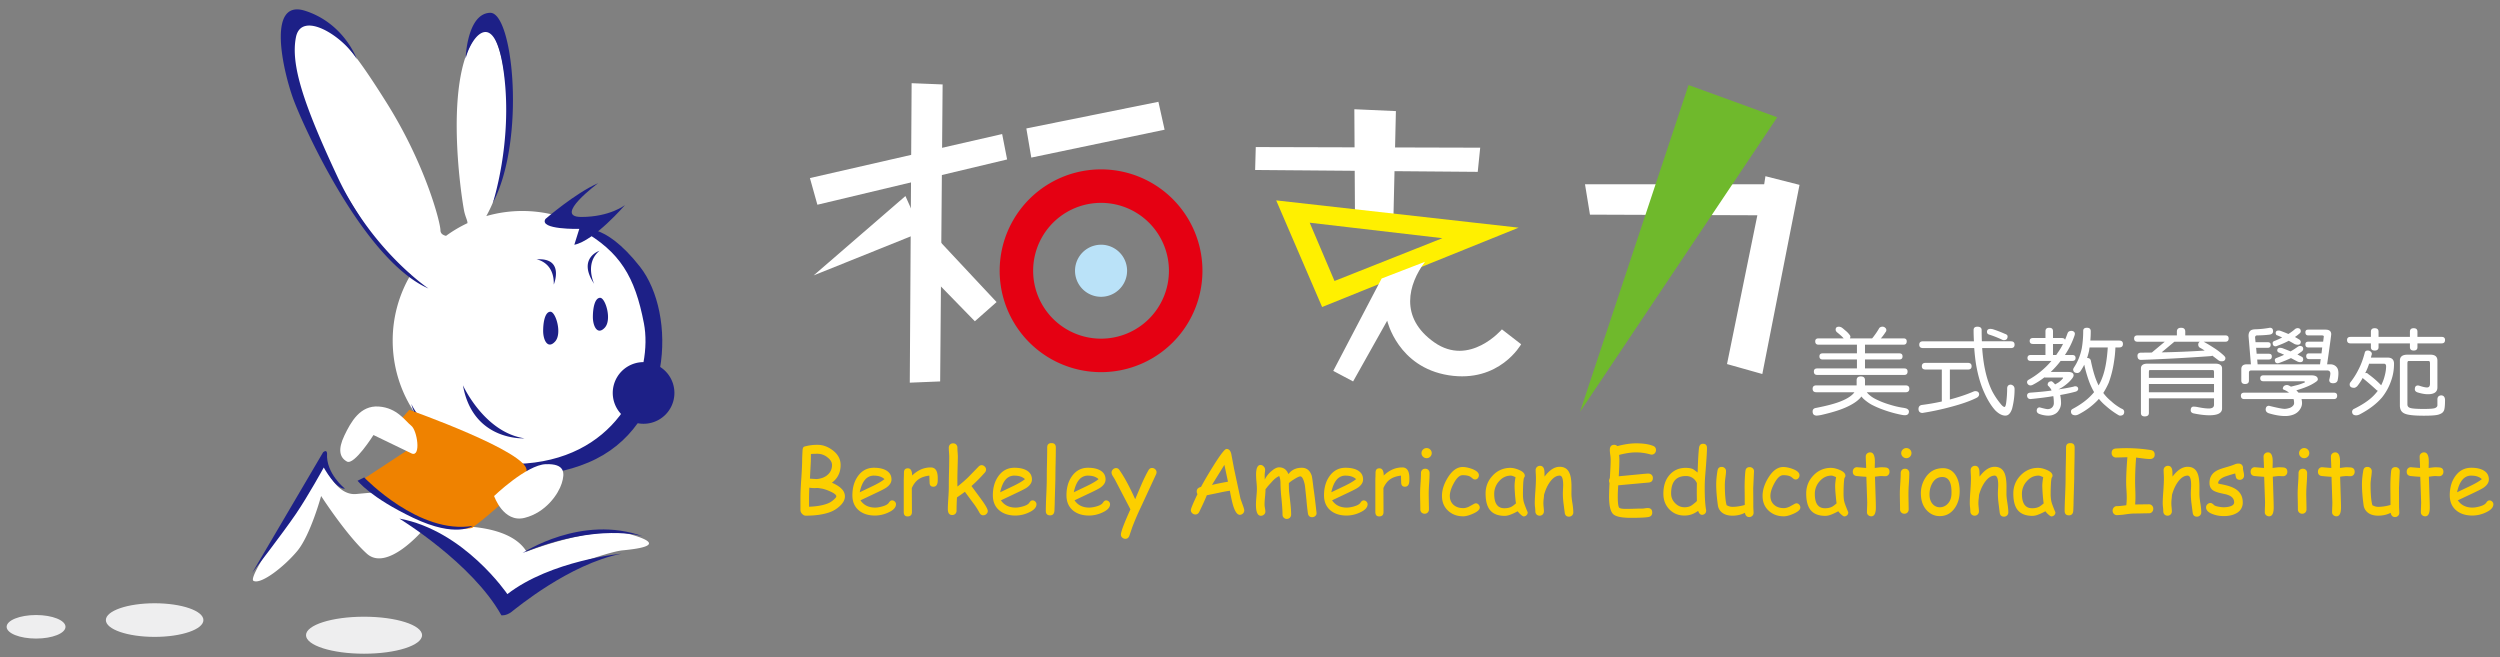 <svg xmlns="http://www.w3.org/2000/svg" width="194" height="51" viewBox="0 0 194 51">
    <rect x="0" y="0" width="194" height="51" fill="#808080" stroke="none"/>
    <g fill="none" fill-rule="evenodd">
        <path fill="#E50012" d="M85.441 26.28a5.268 5.268 0 1 1 0-10.538 5.268 5.268 0 0 1 5.268 5.269 5.267 5.267 0 0 1-5.268 5.269m0-13.136a7.867 7.867 0 1 0 .001 15.735 7.867 7.867 0 0 0 0-15.735"/>
        <path fill="#BAE2F8" d="M85.441 18.99a2.02 2.02 0 1 1 .001 4.041 2.02 2.02 0 0 1 0-4.04"/>
        <path fill="#FFF" d="M97.447 11.412l17.417.048-.192 1.876-17.274-.143z"/>
        <path fill="#FFF" d="M105.097 8.477l3.225.144-.194 8.373-2.983-.338z"/>
        <path fill="#FFF000" d="M101.632 17.282l10.298 1.202-8.373 3.32-1.925-4.522zm-2.6-1.732l3.564 8.275 15.25-6.158-18.813-2.117z"/>
        <path fill="#FFF" d="M107.214 21.613l-3.753 7.168 1.54.818 2.646-4.715s.818 3.608 4.763 4.235c3.946.623 5.63-2.406 5.63-2.406l-1.492-1.155s-2.501 2.934-5.245 1.01c-2.741-1.924-2.02-4.522-.721-6.255l-3.368 1.3zM122.996 14.3H136.9l.098-.627 2.645.673-2.887 14.677-2.74-.772 2.355-11.546-12.99-.049z"/>
        <path fill="#6FB92C" d="M131.031 6.6l6.881 2.502-15.302 22.854z"/>
        <path fill="#FFF" d="M25.124 35.97s.874 2.52 2.521 2.365c1.646-.155 3.085-.256 3.085-.256l3.858 2.776s4.835-.41 6.275 1.954c0 0 5.349-2.107 8.075-1.337 2.727.773.978 1.081-.616 1.235-1.595.155-8.281 2.726-8.95 3.755 0 0-2.881-3.138-4.578-4.27-1.698-1.13-1.955-1.078-1.955-1.078s-2.777 3.292-4.372 1.851c-1.594-1.44-3.548-4.476-3.548-4.476s-.824 3.036-1.852 4.27c-1.028 1.234-2.83 2.623-3.395 2.315-.565-.31 4.063-6.636 4.423-7.509.361-.875 1.029-1.595 1.029-1.595M40.529 36.484c-5.553 0-10.056-4.501-10.056-10.056a9.99 9.99 0 0 1 1.405-5.123c-2.272-1.412-3.88-4.336-5.932-7.71-2.313-3.806-4.68-11.007-2.571-11.572 2.109-.565 3.6 1.13 6.635 5.965 3.035 4.836 4.168 9.31 4.168 9.877 0 .27.212.388.434.437.52-.38 1.075-.71 1.663-.985.007-.203-.143-.443-.247-.893-.154-.668-1.943-11.727 1.595-14.3.164-.117.892.469 1.34 2.592.647 3.074.824 8.393-1.228 12.053a10.066 10.066 0 0 1 2.794-.396c5.553 0 10.056 4.503 10.056 10.055 0 5.555-4.503 10.056-10.056 10.056"/>
        <path fill="#1D2087" d="M42.329 16.99s2.315-2.006 4.089-2.776c0 0-3.548 2.622-1.311 2.622 2.238 0 3.395-.926 3.395-.926s-2.392 2.778-3.935 3.085l.386-1.233s-3.163.078-2.624-.772"/>
        <path fill="#1D2087" d="M31.913 31.34s2.546 5.479 9.568 4.553c7.02-.927 9.181-7.176 8.487-10.802-.695-3.625-1.852-5.554-4.86-7.251 0 0 1.696-.772 4.551 2.854 2.854 3.626 2.622 12.42-4.012 15.199-6.636 2.777-12.885-1.236-13.734-4.552"/>
        <path fill="#1D2087" d="M41.635 20.127s1.389.206 1.337 1.955c0 0 .874-2.109-1.337-1.955M46.521 19.46s-1.749.564-.412 2.57c0 0-.771-1.594.412-2.57M42.715 24.191c-.412 0-.566.771-.566 1.491 0 .72.36 1.441.926.822.565-.616.051-2.313-.36-2.313M46.573 23.11c-.412 0-.566.772-.566 1.493 0 .72.359 1.439.926.822.565-.617.05-2.314-.36-2.314M35.925 29.9s1.646 3.652 4.783 4.115c0 0-4.012.257-4.783-4.115M49.941 28.1a2.392 2.392 0 1 1 .002 4.785 2.392 2.392 0 0 1-.002-4.785M36.131 4.543s.103-3.498 1.903-3.549c1.8-.051 2.778 9.874.205 14.763 0 0 1.543-4.681.875-9.98-.669-5.298-2.52-3.034-2.983-1.234M27.695 4.595s-.977-2.778-4.01-3.755c-3.036-.977-1.698 4.732-.927 6.84.771 2.109 5.452 12.499 10.493 14.71 0 0-4.372-2.93-7.047-8.64-2.675-5.71-3.653-8.744-3.24-10.853.411-2.108 3.6-.154 4.731 1.698"/>
        <path fill="#EF8200" d="M31.759 31.805l-.771.874.77 2.16-3.753 2.467s2.674 2.522 5.246 3.242c2.572.719 3.395.412 3.395.412s4.012-2.983 4.217-4.424c.206-1.44-9.104-4.731-9.104-4.731"/>
        <path fill="#FFF" d="M31.965 35.199l-2.984-1.441s-1.49 2.367-2.057 2.059c-.565-.31-.72-.928-.206-2.007.515-1.081 1.234-2.367 2.676-2.263 1.44.102 2.056 1.13 2.52 1.49.462.362.771 2.417.051 2.162M38.342 38.49s.721 2.108 2.366 1.696c1.647-.41 2.624-1.85 2.881-2.674.256-.822.256-1.542-1.234-1.492-1.492.051-4.013 2.47-4.013 2.47"/>
        <path fill="#1D2087" d="M40.555 42.912s4.577-3.034 9.361-1.286c0 0-3.498-1.13-9.36 1.286"/>
        <path fill="#1D2087" d="M30.987 40.24s5.658 3.446 7.921 7.508c0 0 .361.052.772-.257.411-.31 4.475-3.703 8.538-4.525 0 0-5.452.513-8.847 3.137 0 0-3.343-4.938-8.384-5.863M25.073 35.097l-5.503 9.359s2.417-3.138 3.395-4.578c.976-1.44 2.159-3.6 2.159-3.6s.926 1.699 1.646 1.646c0 0-1.491-1.183-1.39-2.725 0 0 0-.36-.307-.102"/>
        <path fill="#1D2087" d="M28.261 37.048s4.27 4.477 8.436 3.757c0 0-1.287.976-4.629-.619-3.344-1.594-4.32-2.88-4.32-2.88l.513-.258z"/>
        <path fill="#EEEEEF" d="M32.751 49.291c0 .794-2.015 1.437-4.502 1.437-2.487 0-4.503-.643-4.503-1.437 0-.792 2.016-1.434 4.503-1.434s4.502.642 4.502 1.434M15.785 48.118c0 .722-1.695 1.304-3.785 1.304s-3.785-.582-3.785-1.304c0-.722 1.695-1.305 3.785-1.305s3.785.583 3.785 1.305M5.083 48.64c0 .505-1.023.912-2.285.912-1.26 0-2.283-.407-2.283-.911s1.023-.915 2.283-.915c1.262 0 2.285.41 2.285.915"/>
        <path fill="#FCCF00" d="M63.448 35.212c-.248 0-.422.007-.52.023l-.009.593-.068 1.314c.324.024.495.035.518.033.344-.026.625-.133.843-.318a.979.979 0 0 0 .352-.776c0-.214-.12-.413-.359-.595a1.222 1.222 0 0 0-.757-.274m.38 2.712l-.36-.058-.135.004c-.06.004-.106.007-.137.007-.123 0-.253-.012-.39-.034a16.16 16.16 0 0 0-.023.77v.71c.595-.022 1.078-.107 1.452-.254.16-.063.31-.157.455-.287.138-.119.208-.207.208-.266 0-.107-.146-.228-.435-.363a3.283 3.283 0 0 0-.636-.229m.646 1.792c-.508.2-1.158.3-1.949.3-.098 0-.19-.046-.277-.138a.414.414 0 0 1-.132-.285v-.987c0-.324.021-.786.06-1.385a29.39 29.39 0 0 0 .072-1.405c-.003-.208.01-.519.036-.933.016-.11.053-.185.112-.22a3.534 3.534 0 0 1 1.051-.144c.4 0 .783.135 1.15.407.424.312.636.698.636 1.157 0 .583-.226 1.04-.677 1.375.338.146.591.306.76.483a.82.82 0 0 1 .251.577c0 .273-.149.54-.444.794a2.17 2.17 0 0 1-.649.404M67.817 36.908a.873.873 0 0 0-.692.322c-.183.215-.32.537-.41.97l1.043-.499c.411-.199.703-.373.877-.522-.194-.18-.467-.27-.818-.27m.092 3.098c-.51 0-.926-.128-1.243-.384-.347-.284-.52-.68-.52-1.19 0-.589.143-1.084.428-1.483.312-.434.726-.652 1.244-.652.377 0 .685.063.921.19.293.157.44.397.44.721 0 .226-.128.433-.385.618-.115.082-.353.208-.722.382l-1.3.616c.128.187.286.328.474.422.19.094.41.142.662.142.156 0 .34-.029.551-.087.267-.076.44-.17.516-.293.077-.12.16-.179.248-.179.08 0 .151.03.213.09.063.06.093.128.093.208 0 .251-.203.467-.608.648a2.478 2.478 0 0 1-1.012.231M72.766 37.343c-.017.283-.129.426-.34.426-.194 0-.29-.113-.29-.338 0-.042-.005-.122-.01-.238l-.008-.285c-.358.042-.644.143-.859.301-.202.147-.37.368-.503.664l.01 1.858c0 .23-.113.343-.338.343-.199 0-.298-.114-.298-.343v-2.378c0-.075.002-.187.008-.336.005-.148.008-.26.008-.336 0-.227.1-.34.3-.34.22 0 .333.186.335.56.434-.419.914-.628 1.443-.628.183 0 .32.07.41.207.09.138.135.346.135.626 0 .117 0 .197-.003.237M76.298 39.987c-.124 0-.22-.066-.289-.196a5.73 5.73 0 0 0-.532-.813l-.602-.818c-.13.104-.336.25-.613.438-.022.35-.033.692-.033 1.025a.333.333 0 0 1-.094.247.32.32 0 0 1-.24.096c-.229 0-.343-.155-.343-.461 0-.188.013-.47.038-.844.025-.375.037-.656.037-.844 0-.345.005-.738.017-1.181.011-.442.017-.832.017-1.172 0-.101-.006-.221-.017-.36a4.204 4.204 0 0 1-.017-.36.34.34 0 0 1 .094-.248.328.328 0 0 1 .24-.093c.098 0 .178.03.24.093a.34.34 0 0 1 .095.249c0 .104.004.227.017.369.01.14.017.264.017.368l-.027 1.092c-.01.395-.013.789-.007 1.183a9.31 9.31 0 0 0 .888-.775l.748-.77a.334.334 0 0 1 .24-.116c.09 0 .168.036.24.106a.329.329 0 0 1 .107.244.353.353 0 0 1-.098.228 12.1 12.1 0 0 1-1.034 1.043l.745 1.014c.346.472.52.78.52.924a.308.308 0 0 1-.108.233.352.352 0 0 1-.246.099M78.717 36.908a.871.871 0 0 0-.691.322c-.183.215-.32.537-.411.97l1.044-.499c.41-.199.703-.373.877-.522-.195-.18-.467-.27-.82-.27m.094 3.098c-.512 0-.926-.128-1.243-.384-.347-.284-.521-.68-.521-1.19 0-.589.144-1.084.429-1.483.31-.434.725-.652 1.245-.652.375 0 .683.063.92.19.292.157.439.397.439.721 0 .226-.128.433-.384.618-.114.082-.354.208-.722.382l-1.3.616c.128.187.285.328.475.422.189.094.408.142.66.142.157 0 .34-.029.552-.087.267-.076.439-.17.516-.293.078-.12.16-.179.248-.179a.3.3 0 0 1 .213.09c.062.06.093.128.093.208 0 .251-.203.467-.608.648a2.485 2.485 0 0 1-1.012.231M81.898 37.177l-.049 1.687c0 .178-.009.441-.026.787-.022.225-.134.34-.334.34-.223 0-.334-.116-.334-.347 0-.273.012-.686.037-1.234.025-.547.038-.959.038-1.233 0-.357.005-.766.016-1.226.011-.46.017-.869.017-1.227 0-.226.111-.339.333-.339.223 0 .336.113.336.34 0 .357-.006.765-.016 1.226a47.6 47.6 0 0 0-.018 1.226M84.428 36.908a.868.868 0 0 0-.69.322c-.184.215-.32.537-.412.97l1.044-.499c.41-.199.704-.373.877-.522-.195-.18-.468-.27-.819-.27m.093 3.098c-.512 0-.927-.128-1.243-.384-.347-.284-.52-.68-.52-1.19 0-.589.144-1.084.427-1.483.312-.434.727-.652 1.245-.652.377 0 .684.063.921.19.293.157.44.397.44.721 0 .226-.129.433-.384.618-.115.082-.355.208-.722.382l-1.3.616c.126.187.285.328.473.422.19.094.41.142.661.142.157 0 .342-.029.552-.087.267-.076.44-.17.516-.293.077-.12.16-.179.248-.179.08 0 .151.03.213.09s.093.128.093.208c0 .251-.202.467-.608.648a2.482 2.482 0 0 1-1.012.231M89.705 36.822L88.53 39.36a20.573 20.573 0 0 0-.665 1.55l-.224.658c-.06.162-.16.243-.307.243a.354.354 0 0 1-.247-.094.298.298 0 0 1-.104-.231c.002-.227.248-.88.738-1.961l-1.219-2.341-.153-.248a.55.55 0 0 1-.093-.261c0-.094.036-.176.108-.247a.335.335 0 0 1 .24-.105c.102 0 .184.04.241.122.386.538.8 1.302 1.244 2.294l.505-1.183c.18-.405.351-.755.517-1.047.072-.13.167-.194.285-.194.092 0 .174.032.246.097a.32.32 0 0 1 .107.238.42.42 0 0 1-.044.17M95.013 36.073l-.967 1.56c.273-.07.69-.155 1.245-.255l-.278-1.305zm1.195 3.876c-.207 0-.388-.268-.542-.802a11.49 11.49 0 0 1-.227-1.068 11.99 11.99 0 0 0-.898.17l-.894.184c-.116.297-.313.731-.592 1.301-.07.127-.17.19-.294.19a.352.352 0 0 1-.244-.1.318.318 0 0 1-.107-.243c0-.108.172-.522.514-1.238a.357.357 0 0 1-.058-.205c0-.183.111-.3.333-.353.258-.482.584-1.037.978-1.666.536-.856.87-1.282 1.001-1.282.18 0 .301.123.366.371l.214 1.14.505 2.355.192.536c.066.184.1.306.1.367a.322.322 0 0 1-.106.244.34.34 0 0 1-.24.1zM101.822 40.133c-.187 0-.295-.1-.328-.297a18.02 18.02 0 0 1-.115-1.052l-.11-1.053a2.297 2.297 0 0 0-.114-.46c-.075-.202-.158-.304-.249-.304-.084 0-.238.07-.466.213-.215.132-.356.236-.424.316 0 .212.003.425.016.637l.1.906c.04.357.06.65.06.885a.339.339 0 0 1-.094.246.323.323 0 0 1-.24.097.317.317 0 0 1-.24-.097.335.335 0 0 1-.095-.246c0-.273-.026-.677-.079-1.211a12.996 12.996 0 0 1-.079-1.212c0-.24-.034-.426-.103-.56-.158.072-.32.19-.483.355l-.402.446a2.041 2.041 0 0 1-.173.215c0 .136-.013.337-.038.6a6.464 6.464 0 0 0-.037.589c0 .066.01.162.031.283.022.123.033.21.033.265a.3.3 0 0 1-.104.234.348.348 0 0 1-.244.096c-.256 0-.384-.291-.384-.873 0-.135.013-.338.036-.607.026-.27.038-.473.038-.61 0-.12-.01-.3-.032-.538a6.414 6.414 0 0 1-.032-.543c0-.514.115-.772.347-.772a.33.33 0 0 1 .243.117.368.368 0 0 1 .112.253c0 .044-.006.11-.017.2a1.706 1.706 0 0 0-.018.208l.007.357a2.01 2.01 0 0 1 .52-.658c.227-.196.422-.293.582-.293.355 0 .6.175.732.529.125-.165.273-.29.445-.372.172-.082.37-.124.59-.124.378 0 .636.204.774.61.026.082.072.4.136.955.062.389.142 1.037.24 1.944a.27.27 0 0 1-.092.23.357.357 0 0 1-.25.096M104.413 36.908a.868.868 0 0 0-.69.322c-.184.215-.322.537-.414.97l1.046-.499c.411-.199.703-.373.877-.522-.195-.18-.468-.27-.819-.27m.094 3.098c-.513 0-.927-.128-1.243-.384-.348-.284-.52-.68-.52-1.19 0-.589.142-1.084.428-1.483.31-.434.724-.652 1.243-.652.376 0 .685.063.922.19.292.157.438.397.438.721 0 .226-.128.433-.383.618-.116.082-.355.208-.722.382l-1.3.616c.127.187.284.328.474.422.19.094.41.142.661.142.155 0 .341-.029.551-.087.267-.076.44-.17.517-.293.076-.12.16-.179.247-.179a.3.3 0 0 1 .213.09c.063.06.093.128.093.208 0 .251-.202.467-.609.648a2.47 2.47 0 0 1-1.01.231M109.364 37.343c-.018.283-.13.426-.342.426-.194 0-.29-.113-.29-.338 0-.042-.003-.122-.01-.238l-.007-.285c-.359.042-.645.143-.86.301-.202.147-.369.368-.502.664l.008 1.858c0 .23-.113.343-.336.343-.199 0-.298-.114-.298-.343v-2.378c0-.075.001-.187.008-.336.004-.148.008-.26.008-.336 0-.227.1-.34.3-.34.22 0 .333.186.335.56.434-.419.915-.628 1.442-.628a.46.46 0 0 1 .411.207c.09.138.136.346.136.626 0 .117-.002.197-.003.237M110.706 35.555a.389.389 0 0 1-.279-.115.371.371 0 0 1-.119-.277c0-.109.04-.202.12-.279a.384.384 0 0 1 .278-.114c.108 0 .201.037.278.114.078.077.118.17.118.28 0 .106-.04.2-.118.276a.383.383 0 0 1-.278.115m.162 2.752c0 .136.003.34.008.61.006.27.01.472.01.608 0 .1-.033.182-.095.244a.318.318 0 0 1-.24.096.324.324 0 0 1-.334-.34c0-.136-.004-.339-.009-.609-.006-.27-.009-.473-.009-.609 0-.212.011-.478.034-.795.023-.317.034-.583.034-.796 0-.103.03-.185.092-.248a.327.327 0 0 1 .243-.094c.096 0 .176.031.24.094a.342.342 0 0 1 .093.248c0 .213-.012.48-.034.796-.022.317-.033.583-.033.795M113.546 40.066c-.464 0-.851-.141-1.161-.422-.326-.294-.488-.682-.488-1.165 0-.46.152-.934.457-1.424.339-.543.72-.815 1.146-.815.22 0 .47.052.744.155.345.133.517.295.517.486a.344.344 0 0 1-.084.228.263.263 0 0 1-.21.1.266.266 0 0 1-.171-.06l-.141-.115c-.134-.107-.351-.16-.655-.16-.23 0-.46.208-.684.622-.207.379-.31.707-.31.984 0 .3.103.536.306.71.19.16.435.24.733.24.136 0 .28-.036.436-.108l.39-.213a.385.385 0 0 1 .149-.053c.083 0 .157.032.216.1a.315.315 0 0 1 .093.227c0 .166-.174.326-.523.479-.305.136-.56.204-.76.204M117.53 37.716a3.891 3.891 0 0 1 .075-.682 1.454 1.454 0 0 0-.217-.095.461.461 0 0 0-.143-.031c-.353 0-.656.142-.912.429a1.446 1.446 0 0 0-.382.99c0 .37.064.649.197.834.131.186.33.279.592.279.218 0 .403-.04.554-.12.082-.043.196-.13.344-.257a12.4 12.4 0 0 1-.108-1.347m.703 2.358c-.042 0-.12-.05-.234-.151a1.576 1.576 0 0 1-.229-.25 4.185 4.185 0 0 1-.573.269 1.293 1.293 0 0 1-.414.09c-.529 0-.915-.15-1.156-.448-.23-.28-.345-.711-.345-1.29 0-.546.19-1.015.566-1.405a1.824 1.824 0 0 1 1.352-.582c.197 0 .418.05.663.152.307.127.461.28.461.458a.23.23 0 0 1-.067.162 2.415 2.415 0 0 0-.054.426c-.012.197-.019.448-.022.756-.003.28.018.503.058.666.022.099.093.298.213.597.015.04.042.102.076.18l.021.057a.294.294 0 0 1-.096.225.315.315 0 0 1-.22.088M121.75 40.092c-.195 0-.305-.107-.329-.32l-.096-.743a6.414 6.414 0 0 1-.047-.743c0-.064.004-.171.012-.323s.012-.26.012-.321c0-.49-.089-.734-.27-.734-.254 0-.496.15-.725.452-.209.273-.372.62-.489 1.04a4.168 4.168 0 0 1-.031.33c-.014.114-.02.225-.02.332 0 .067.006.169.02.305.014.135.021.237.021.305a.338.338 0 0 1-.094.248.318.318 0 0 1-.238.096.323.323 0 0 1-.243-.096.34.34 0 0 1-.089-.247 3.13 3.13 0 0 0-.024-.305 2.737 2.737 0 0 1-.022-.306c0-.232.016-.556.047-.968.029-.413.044-.736.044-.97 0-.071-.002-.18-.01-.322a5.467 5.467 0 0 1-.013-.321.32.32 0 0 1 .099-.24.335.335 0 0 1 .24-.093c.209 0 .323.147.344.439l.008.397c.382-.508.773-.761 1.173-.761.363 0 .615.16.757.478.098.213.15.527.159.944v.342l-.003.316c0 .188.025.43.074.728.048.296.071.538.071.725a.327.327 0 0 1-.096.242.34.34 0 0 1-.242.094M128.173 35.279a.378.378 0 0 1-.105-.016 4.073 4.073 0 0 0-1.11-.158c-.184 0-.388.015-.608.048a6.51 6.51 0 0 0-.71.15c.016.149.024.268.024.354 0 .316-.015.75-.048 1.302l1.486-.142c.437-.045.706-.067.806-.067.1 0 .185.03.252.094.07.063.103.148.103.254 0 .205-.105.32-.312.346l-.808.072-1.57.144-.024.455a9.567 9.567 0 0 0-.01.4c0 .498.037.79.11.879.054.064.232.096.535.096.139 0 .35-.004.633-.012.283-.01.495-.013.638-.013.046 0 .113-.008.2-.021.089-.015.155-.021.198-.021.24 0 .36.117.36.353 0 .19-.097.304-.288.342-.213.044-.675.065-1.383.065-.703 0-1.152-.094-1.353-.28-.217-.2-.326-.664-.326-1.391a27.429 27.429 0 0 1 .035-1.031.404.404 0 0 1 .024-.373c.044-.654.065-1.138.065-1.448 0-.083-.008-.207-.032-.37a2.968 2.968 0 0 1-.033-.367c0-.27.113-.404.34-.404.095 0 .177.033.244.098.273-.07.529-.125.77-.16.242-.036.469-.054.683-.054.55 0 .99.064 1.318.196.153.06.228.169.228.325a.36.36 0 0 1-.087.24.316.316 0 0 1-.245.115M130.821 36.941c-.38 0-.666.113-.856.338-.19.224-.286.563-.286 1.016 0 .292.104.542.313.753.206.21.45.316.727.316.19 0 .352-.036.483-.106.078-.04.202-.134.377-.282a.627.627 0 0 0 .1-.105l-.01-.587.002-.394.007-.399a.945.945 0 0 0-.343-.412.929.929 0 0 0-.514-.138m1.507-.092c-.028.335-.042.667-.042 1 0 .754.034 1.323.106 1.71a.602.602 0 0 1 .005.077c0 .09-.03.164-.094.224a.314.314 0 0 1-.219.09c-.14 0-.24-.104-.308-.307a2.052 2.052 0 0 1-.507.273c-.176.06-.36.091-.55.091-.468 0-.857-.156-1.165-.47-.317-.319-.476-.729-.476-1.23 0-.605.16-1.089.48-1.453.322-.366.737-.548 1.25-.548.261 0 .464.04.607.121l.32.236c.03-.954.068-1.594.111-1.926.03-.2.133-.3.307-.3.206 0 .308.108.308.328 0 .313-.044 1.01-.133 2.084M136.05 37.867c0 .163.003.408.005.734l.002.734c0 .05.003.126.01.228.007.102.01.178.01.228a.32.32 0 0 1-.1.24.338.338 0 0 1-.24.093c-.175 0-.286-.11-.333-.33a2.091 2.091 0 0 1-.98.222c-.297 0-.541-.066-.737-.197a.876.876 0 0 1-.383-.634c-.084-.6-.126-1.132-.126-1.601 0-.31.034-.661.1-1.058.032-.196.138-.294.32-.294.098 0 .178.03.242.093a.314.314 0 0 1 .099.239c0 .104-.016.27-.047.499a4.607 4.607 0 0 0-.045.522c0 .378.01.7.036.97.023.27.058.487.105.65.074.04.15.072.222.093a.782.782 0 0 0 .216.033c.305 0 .627-.048.966-.146l-.003-.69-.007-.66c0-.49.02-.914.06-1.275.024-.206.134-.311.332-.311.096 0 .178.03.244.095a.297.297 0 0 1 .092.237l-.06 1.286zM138.426 40.066c-.466 0-.853-.141-1.162-.422-.326-.294-.488-.682-.488-1.165 0-.46.152-.934.457-1.424.339-.543.72-.815 1.146-.815.22 0 .469.052.742.155.346.133.52.295.52.486a.34.34 0 0 1-.085.228.266.266 0 0 1-.21.1.265.265 0 0 1-.171-.06l-.142-.115c-.133-.107-.351-.16-.654-.16-.23 0-.46.208-.685.622-.205.379-.31.707-.31.984 0 .3.105.536.306.71.19.16.436.24.734.24.136 0 .28-.036.436-.108l.392-.213a.38.38 0 0 1 .146-.053c.083 0 .157.032.218.1.06.065.09.14.09.227 0 .166-.173.326-.52.479-.306.136-.561.204-.76.204M142.408 37.716c0-.098.007-.204.02-.318.012-.113.03-.236.054-.364a1.405 1.405 0 0 0-.216-.095.455.455 0 0 0-.144-.031c-.352 0-.653.142-.909.429a1.442 1.442 0 0 0-.383.99c0 .37.065.649.197.834.133.186.328.279.592.279.22 0 .402-.04.555-.12.081-.043.196-.13.343-.257-.07-.6-.109-1.05-.109-1.347m.703 2.358c-.042 0-.12-.05-.233-.151a1.472 1.472 0 0 1-.228-.25 4.357 4.357 0 0 1-.573.269 1.314 1.314 0 0 1-.415.09c-.53 0-.915-.15-1.156-.448-.23-.28-.344-.711-.344-1.29 0-.546.188-1.015.565-1.405a1.82 1.82 0 0 1 1.35-.582c.198 0 .42.05.664.152.308.127.462.28.462.458a.226.226 0 0 1-.068.162c-.024.088-.04.229-.053.426-.013.197-.02.448-.022.756-.002.28.017.503.057.666.022.099.094.298.214.597.014.04.041.102.077.18l.02.057a.3.3 0 0 1-.095.225.322.322 0 0 1-.222.088M146.293 36.955c-.047 0-.104-.002-.168-.007a2.142 2.142 0 0 0-.167-.007c-.052 0-.206.017-.46.052l.064 2.006.002.149.003.174c.01.496-.109.744-.356.744a.336.336 0 0 1-.235-.09.28.28 0 0 1-.1-.218c0-.086.003-.215.01-.388a8.41 8.41 0 0 0 .01-.387L144.829 37a17.827 17.827 0 0 1-.752-.06c-.2-.026-.301-.14-.301-.336a.36.36 0 0 1 .091-.25.307.307 0 0 1 .234-.098l.712.059c0-.117-.006-.27-.016-.465a7.845 7.845 0 0 1-.015-.42c0-.093.032-.172.098-.233a.34.34 0 0 1 .242-.093c.205 0 .324.165.359.498.007.085.01.186.01.304l-.008.197-.002.212c.279-.037.439-.054.479-.054.234 0 .389.009.461.033.136.045.204.15.204.317a.341.341 0 0 1-.093.247.319.319 0 0 1-.239.096M147.935 35.555a.392.392 0 0 1-.28-.115.375.375 0 0 1-.12-.277c0-.109.04-.202.12-.279a.387.387 0 0 1 .28-.114c.107 0 .2.037.279.114a.38.38 0 0 1 .116.28.38.38 0 0 1-.116.276.389.389 0 0 1-.28.115m.162 2.752c0 .136.002.34.008.61.005.27.009.472.009.608 0 .1-.031.182-.092.244a.325.325 0 0 1-.243.096.322.322 0 0 1-.24-.096.328.328 0 0 1-.093-.244c0-.136-.003-.339-.01-.609-.004-.27-.008-.473-.008-.609 0-.212.012-.478.034-.795.022-.317.034-.583.034-.796a.34.34 0 0 1 .092-.248.33.33 0 0 1 .242-.094c.097 0 .179.031.24.094a.338.338 0 0 1 .094.248c0 .213-.012.48-.034.796-.022.317-.033.583-.033.795M150.726 37.017c-.332-.002-.591.156-.776.475-.147.256-.22.548-.22.877 0 .328.09.584.267.768a.72.72 0 0 0 .526.227.82.82 0 0 0 .606-.258c.193-.19.293-.448.305-.77.032-.878-.204-1.317-.708-1.319m-.201 3.033c-.381 0-.707-.142-.982-.42-.304-.314-.465-.733-.482-1.26a2.2 2.2 0 0 1 .388-1.35c.317-.459.758-.689 1.324-.689.453 0 .794.207 1.029.622.185.333.274.737.267 1.206-.007.503-.138.931-.394 1.287-.29.402-.674.604-1.15.604M155.506 40.092c-.193 0-.304-.107-.33-.32l-.093-.743a6.426 6.426 0 0 1-.048-.743c0-.064.004-.171.012-.323s.013-.26.013-.321c0-.49-.092-.734-.272-.734-.253 0-.495.15-.725.452-.208.273-.371.62-.49 1.04a4.703 4.703 0 0 1-.03.33c-.012.114-.02.225-.02.332 0 .067.008.169.02.305.015.135.022.237.022.305a.335.335 0 0 1-.095.248.316.316 0 0 1-.238.096.316.316 0 0 1-.241-.096.338.338 0 0 1-.092-.247 2.78 2.78 0 0 0-.023-.305 3.177 3.177 0 0 1-.02-.306c0-.232.014-.556.045-.968.03-.413.044-.736.044-.97 0-.071-.002-.18-.01-.322a5.674 5.674 0 0 1-.013-.321c0-.097.033-.178.099-.24a.333.333 0 0 1 .239-.093c.209 0 .325.147.345.439l.009.397c.38-.508.772-.761 1.173-.761.362 0 .615.16.758.478.096.213.148.527.158.944v.342l-.003.316c0 .188.025.43.073.728.048.296.073.538.073.725a.321.321 0 0 1-.098.242.336.336 0 0 1-.242.094M158.481 37.716c0-.098.006-.204.02-.318.011-.113.03-.236.053-.364a1.49 1.49 0 0 0-.215-.095.466.466 0 0 0-.144-.031c-.353 0-.655.142-.909.429a1.434 1.434 0 0 0-.384.99c0 .37.065.649.197.834.132.186.33.279.592.279.218 0 .403-.04.555-.12.081-.043.196-.13.343-.257a12.4 12.4 0 0 1-.108-1.347m.703 2.358c-.044 0-.12-.05-.234-.151a1.516 1.516 0 0 1-.228-.25 4.357 4.357 0 0 1-.573.269 1.303 1.303 0 0 1-.415.09c-.529 0-.915-.15-1.158-.448-.23-.28-.342-.711-.342-1.29 0-.546.188-1.015.564-1.405.378-.387.828-.582 1.351-.582.197 0 .42.05.663.152.308.127.463.28.463.458a.226.226 0 0 1-.068.162 2.566 2.566 0 0 0-.052.426 12.26 12.26 0 0 0-.023.756 2.72 2.72 0 0 0 .058.666c.02.099.093.298.211.597.017.04.042.102.078.18l.021.057a.294.294 0 0 1-.096.225.315.315 0 0 1-.22.088M160.96 37.177l-.05 1.687c0 .178-.008.441-.025.787-.023.225-.135.34-.334.34-.223 0-.334-.116-.334-.347 0-.273.013-.686.037-1.234.023-.547.036-.959.036-1.233 0-.357.007-.766.018-1.226.01-.46.017-.869.017-1.227 0-.226.11-.339.332-.339.225 0 .335.113.335.34 0 .357-.005.765-.015 1.226-.01.46-.016.87-.016 1.226M166.855 35.62c-.145 0-.326-.015-.547-.043l-.546-.071a23.941 23.941 0 0 0-.078 1.886c0 .158.006.354.014.588.01.232.012.429.012.587 0 .213-.007.406-.024.58l1.072-.014c.096 0 .175.033.24.1a.34.34 0 0 1 .097.248c0 .1-.031.183-.096.25a.315.315 0 0 1-.24.1c-.126 0-.315.003-.57.01-.254.006-.445.008-.57.008-.15 0-.373.02-.67.063a5.283 5.283 0 0 1-.675.062.312.312 0 0 1-.238-.1.332.332 0 0 1-.097-.246c0-.1.03-.181.097-.25a.303.303 0 0 1 .237-.101c.145 0 .39-.024.727-.071.024-.184.036-.393.036-.63a9.6 9.6 0 0 0-.024-.57 8.778 8.778 0 0 1-.022-.57c0-.521.032-1.174.095-1.956l-.44.013-.44.01a.336.336 0 0 1-.246-.098.343.343 0 0 1-.096-.253c0-.211.106-.326.319-.346a12.201 12.201 0 0 1 2.72.119c.202.029.302.15.302.363 0 .106-.038.19-.115.254a.367.367 0 0 1-.234.078M170.478 40.092c-.194 0-.304-.107-.329-.32l-.095-.743a6.414 6.414 0 0 1-.047-.743c0-.064.004-.171.011-.323.01-.152.013-.26.013-.321 0-.49-.09-.734-.272-.734-.252 0-.493.15-.724.452-.208.273-.37.62-.488 1.04a5.396 5.396 0 0 1-.031.33 2.69 2.69 0 0 0 0 .637c.013.135.02.237.02.305a.341.341 0 0 1-.093.248.32.32 0 0 1-.238.096.319.319 0 0 1-.243-.096.338.338 0 0 1-.09-.247 2.99 2.99 0 0 0-.023-.305 3.006 3.006 0 0 1-.022-.306c0-.232.017-.556.048-.968.029-.413.043-.736.043-.97 0-.071-.002-.18-.01-.322a6.261 6.261 0 0 1-.012-.321c0-.097.032-.178.098-.24a.33.33 0 0 1 .238-.093c.21 0 .325.147.345.439l.01.397c.38-.508.772-.761 1.172-.761.363 0 .616.16.758.478.096.213.15.527.159.944v.342l-.002.316c0 .188.022.43.07.728.05.296.075.538.075.725a.325.325 0 0 1-.099.242.336.336 0 0 1-.242.094M173.804 37.234c-.125 0-.211-.042-.263-.127-.032-.059-.062-.18-.088-.366-.17.043-.428.121-.78.237-.362.145-.546.324-.548.535.069.025.135.044.2.055.52.093.907.222 1.16.384.37.237.552.581.552 1.031a.908.908 0 0 1-.475.834c-.265.154-.598.232-1.004.232-.296 0-.577-.05-.846-.15-.348-.127-.521-.303-.521-.53a.32.32 0 0 1 .105-.238.337.337 0 0 1 .24-.1c.073 0 .163.053.272.161.055.053.176.097.366.13.149.027.277.042.383.042.187 0 .354-.024.499-.069.21-.064.314-.169.314-.31 0-.31-.214-.517-.644-.626l-.353-.078c-.3-.066-.515-.143-.641-.23-.183-.127-.275-.318-.275-.573 0-.473.224-.81.673-1.01.135-.063.35-.134.649-.22.296-.084.51-.157.638-.215a.747.747 0 0 1 .304-.06c.097 0 .177.031.24.093a.34.34 0 0 1 .095.25c0 .064.012.16.042.288.028.126.04.222.04.287a.322.322 0 0 1-.334.343M177.165 36.955c-.048 0-.104-.002-.167-.007a2.226 2.226 0 0 0-.168-.007c-.052 0-.206.017-.46.052l.063 2.006.003.149.003.174c.009.496-.11.744-.357.744a.34.34 0 0 1-.235-.09.279.279 0 0 1-.099-.218c0-.086.003-.215.009-.388.008-.172.011-.301.011-.387L175.7 37a17.538 17.538 0 0 1-.75-.06c-.201-.026-.302-.14-.302-.336 0-.101.031-.183.091-.25a.308.308 0 0 1 .235-.098l.711.059c0-.117-.006-.27-.016-.465a8.132 8.132 0 0 1-.016-.42c0-.093.033-.172.1-.233a.335.335 0 0 1 .241-.093c.205 0 .324.165.359.498.007.085.009.186.009.304l-.005.197-.004.212c.279-.037.438-.054.478-.054.236 0 .388.009.46.033.137.045.206.15.206.317a.342.342 0 0 1-.094.247.318.318 0 0 1-.238.096M178.806 35.555a.394.394 0 0 1-.28-.115.377.377 0 0 1-.118-.277c0-.109.04-.202.118-.279a.39.39 0 0 1 .28-.114c.108 0 .2.037.279.114.077.077.117.17.117.28 0 .106-.04.2-.117.276a.389.389 0 0 1-.28.115m.16 2.752c0 .136.006.34.01.61.007.27.009.472.009.608 0 .1-.031.182-.092.244a.323.323 0 0 1-.242.096.326.326 0 0 1-.334-.34c0-.136-.002-.339-.008-.609-.006-.27-.01-.473-.01-.609 0-.212.012-.478.034-.795.024-.317.034-.583.034-.796 0-.103.032-.185.094-.248a.323.323 0 0 1 .24-.094c.098 0 .178.031.24.094a.337.337 0 0 1 .094.248c0 .213-.011.48-.034.796-.021.317-.034.583-.034.795M182.388 36.955c-.048 0-.104-.002-.168-.007a2.142 2.142 0 0 0-.167-.007 5.22 5.22 0 0 0-.46.052l.063 2.006.003.149.003.174c.009.496-.11.744-.356.744a.336.336 0 0 1-.235-.09.278.278 0 0 1-.101-.218c0-.086.004-.215.01-.388.009-.172.01-.301.01-.387L180.925 37a17.45 17.45 0 0 1-.752-.06c-.2-.026-.3-.14-.3-.336 0-.101.03-.183.092-.25a.3.3 0 0 1 .233-.098l.71.059c0-.117-.005-.27-.014-.465a9.498 9.498 0 0 1-.016-.42c0-.093.032-.172.099-.233a.336.336 0 0 1 .242-.093c.204 0 .323.165.358.498.006.085.01.186.01.304l-.007.197-.003.212c.279-.037.438-.054.479-.054.233 0 .388.009.46.033.136.045.206.15.206.317a.342.342 0 0 1-.094.247.319.319 0 0 1-.24.096M186.161 37.867l.003.734.003.734c0 .05.004.126.01.228.005.102.01.178.01.228a.319.319 0 0 1-.099.24.338.338 0 0 1-.24.093c-.175 0-.287-.11-.334-.33-.285.148-.61.222-.98.222-.295 0-.542-.066-.736-.197a.881.881 0 0 1-.385-.634c-.083-.6-.125-1.132-.125-1.601 0-.31.033-.661.1-1.058.03-.196.138-.294.32-.294.097 0 .177.03.242.093a.317.317 0 0 1 .1.239c0 .104-.017.27-.049.499-.03.229-.045.404-.045.522 0 .378.013.7.035.97.024.27.06.487.107.65.075.04.15.072.222.093a.77.77 0 0 0 .216.033c.304 0 .626-.048.966-.146l-.004-.69-.007-.66c0-.49.021-.914.061-1.275.025-.206.134-.311.33-.311.096 0 .18.03.246.095a.297.297 0 0 1 .091.237l-.058 1.286zM189.277 36.955c-.049 0-.103-.002-.168-.007a2.142 2.142 0 0 0-.167-.007c-.052 0-.207.017-.46.052l.062 2.006.004.149.002.174c.01.496-.108.744-.354.744a.343.343 0 0 1-.237-.09.278.278 0 0 1-.1-.218c0-.086.003-.215.011-.388.006-.172.011-.301.011-.387L187.813 37a17.591 17.591 0 0 1-.753-.06c-.199-.026-.3-.14-.3-.336 0-.101.031-.183.091-.25a.305.305 0 0 1 .235-.098l.71.059c0-.117-.005-.27-.014-.465a6.698 6.698 0 0 1-.018-.42c0-.093.034-.172.1-.233a.336.336 0 0 1 .242-.093c.204 0 .324.165.36.498.004.085.008.186.008.304l-.007.197-.002.212a6.53 6.53 0 0 1 .48-.054c.232 0 .385.009.457.033.14.045.206.15.206.317 0 .1-.03.182-.093.247a.315.315 0 0 1-.238.096M191.772 36.908a.863.863 0 0 0-.689.322c-.185.215-.325.537-.413.97l1.044-.499c.409-.199.703-.373.875-.522-.192-.18-.466-.27-.817-.27m.094 3.098c-.514 0-.928-.128-1.243-.384-.347-.284-.522-.68-.522-1.19 0-.589.143-1.084.43-1.483.31-.434.724-.652 1.244-.652.375 0 .683.063.92.19.293.157.44.397.44.721 0 .226-.129.433-.385.618-.114.082-.356.208-.72.382l-1.302.616c.127.187.284.328.475.422.189.094.41.142.661.142.156 0 .34-.029.55-.087.268-.076.44-.17.517-.293.077-.12.16-.179.248-.179a.3.3 0 0 1 .213.09c.063.06.094.128.094.208 0 .251-.203.467-.608.648a2.485 2.485 0 0 1-1.012.231"/>
        <path fill="#FFF" d="M142.703 25.352c.056 0 .123.02.203.058.1.069.185.139.261.212.13.098.245.212.348.344.048.063.074.109.074.138a.32.32 0 0 1-.033.154h1.72c.06-.068.115-.136.162-.204.145-.19.276-.388.39-.593.06-.072.146-.11.26-.11a.28.28 0 0 1 .193.074.233.233 0 0 1 .1.19.244.244 0 0 1-.068.168c-.089.14-.19.277-.299.409a.508.508 0 0 1-.065.066h1.761c.168 0 .252.076.252.227 0 .175-.084.263-.252.263h-2.986v.672h2.663c.167 0 .251.078.251.235 0 .16-.084.24-.25.24h-2.664v.695h3.05c.168 0 .253.08.253.24 0 .176-.085.264-.253.264h-6.758c-.172 0-.259-.088-.259-.263 0-.161.087-.241.26-.241h3.082v-.695h-2.66c-.168 0-.252-.08-.252-.24 0-.157.084-.235.252-.235h2.66v-.672h-2.977c-.173 0-.26-.088-.26-.263 0-.151.087-.227.26-.227h1.947a2.31 2.31 0 0 0-.283-.278 5.57 5.57 0 0 0-.236-.197c-.07-.063-.104-.132-.104-.204 0-.152.084-.227.257-.227zm5.17 4.554c.194 0 .291.088.291.263 0 .18-.097.27-.29.27h-3.012c.08.1.168.188.26.256.157.137.395.272.714.409.242.112.533.216.868.314.286.088.584.16.894.212.225.029.37.068.43.118.068.052.104.113.104.182 0 .194-.109.292-.324.292-.108 0-.34-.043-.698-.131a9.538 9.538 0 0 1-1.079-.336 7.155 7.155 0 0 1-.805-.358 3.561 3.561 0 0 1-.615-.446 1.632 1.632 0 0 1-.162-.183l-.009.008c-.206.277-.564.538-1.077.78-.477.23-1.154.446-2.03.645a2.667 2.667 0 0 1-.35.05c-.215 0-.323-.107-.323-.321 0-.137.067-.224.202-.263.908-.175 1.584-.356 2.021-.541.422-.17.732-.363.932-.578.034-.038.063-.075.09-.11h-2.953c-.195 0-.292-.088-.292-.27 0-.174.097-.262.292-.262h3.123v-.402c0-.195.11-.293.324-.293.217 0 .325.098.325.293v.402h3.15zM154.458 25.52c.026 0 .081.008.162.02.286.088.609.212.965.367.136.044.204.11.204.197 0 .195-.099.293-.293.293a.376.376 0 0 1-.105-.023 7.987 7.987 0 0 0-1.031-.409c-.113-.034-.17-.105-.17-.212 0-.155.089-.233.268-.233zm1.59.965c.189 0 .283.088.283.262 0 .175-.094.264-.283.264h-2.232c.045.623.118 1.175.219 1.652.13.633.316 1.192.553 1.68.183.352.4.677.648.98.131.17.236.255.317.255.05 0 .09-.095.122-.285.054-.384.081-.776.081-1.175.016-.181.113-.271.292-.271.189.043.283.16.283.35a5.97 5.97 0 0 1-.193 1.52c-.12.358-.292.535-.52.535-.254 0-.519-.14-.795-.418-.308-.345-.587-.796-.836-1.351-.281-.605-.498-1.348-.649-2.23-.06-.39-.106-.805-.138-1.242h-3.967c-.201 0-.299-.088-.299-.264 0-.174.098-.262.299-.262h3.944a15.36 15.36 0 0 1-.026-.87c0-.176.098-.263.293-.263.221 0 .332.087.332.262 0 .302.006.592.017.87h2.255zm-3.343 1.674c.195 0 .292.087.292.263 0 .17-.097.255-.292.255h-1.395v2.325c.713-.19 1.328-.398 1.841-.621a.41.41 0 0 1 .138-.03c.178.006.276.085.292.233 0 .122-.063.218-.193.285-.499.25-1.154.48-1.964.695a20.72 20.72 0 0 1-2.255.483c-.19-.015-.288-.115-.294-.3 0-.186.088-.293.26-.322a16.972 16.972 0 0 0 1.55-.27v-2.479h-1.257c-.195 0-.293-.083-.293-.254 0-.177.098-.264.293-.264h3.277zM161.958 27.781h.024c.125 0 .211.057.26.168.124.62.263 1.124.413 1.513.061.155.124.305.196.446.102-.17.191-.355.267-.556.233-.58.381-1.375.445-2.39h-1.411a3.925 3.925 0 0 0-.039.256 6.255 6.255 0 0 1-.155.563zm-.008-2.347c.195 0 .292.091.292.271 0 .248-.011.49-.032.723h2.238c.196 0 .292.088.292.264 0 .18-.096.27-.292.27h-.292a8.959 8.959 0 0 1-.12 1.17 8.056 8.056 0 0 1-.399 1.571c-.13.292-.271.556-.421.79.168.234.384.458.648.672.184.176.431.353.739.533.157.05.235.138.235.264 0 .195-.109.292-.325.292a.28.28 0 0 1-.113-.037 6.221 6.221 0 0 1-.974-.708 4.017 4.017 0 0 1-.551-.556c-.06.068-.119.131-.179.191a5.542 5.542 0 0 1-1.421 1.022.591.591 0 0 1-.211.06c-.237 0-.356-.098-.356-.293 0-.093.046-.16.139-.206.605-.325 1.088-.679 1.442-1.059.077-.077.148-.159.212-.24a5.494 5.494 0 0 1-.388-.827 10.602 10.602 0 0 1-.375-1.3 4.043 4.043 0 0 1-.315.533c-.066.072-.138.11-.22.11-.217 0-.325-.098-.325-.293 0-.015.023-.06.067-.14.285-.429.486-.917.599-1.468.075-.429.113-.885.113-1.367 0-.162.099-.242.293-.242zm-2.386 2.113l.122-.183c.151-.209.287-.436.407-.679a.681.681 0 0 1-.098.007h-.682v.855h.251zm.431-1.316c.14 0 .223.047.251.14.069-.167.137-.342.203-.527.049-.112.145-.168.292-.168.075 0 .137.02.187.06a.204.204 0 0 1 .082.173.524.524 0 0 1-.033.147 6.36 6.36 0 0 1-.739 1.491h.568c.173 0 .258.078.258.234 0 .151-.085.227-.258.227h-.902a6.845 6.845 0 0 1-.769.856h1.346c.288 0 .43.086.43.262 0 .063-.034.141-.105.234a2.563 2.563 0 0 1-.447.453 3.024 3.024 0 0 1-.625.402c.445-.063.835-.133 1.177-.212a.343.343 0 0 1 .131-.029c.141.005.216.071.226.197 0 .093-.056.163-.17.212-.326.093-.733.183-1.226.27.043.216.065.426.065.636a.97.97 0 0 1-.161.527.764.764 0 0 1-.366.336c-.13.067-.29.102-.478.102a2.07 2.07 0 0 1-.659-.124c-.145-.049-.219-.134-.225-.256.006-.166.08-.254.225-.263.336.093.544.138.626.138a.554.554 0 0 0 .212-.043.433.433 0 0 0 .195-.168.467.467 0 0 0 .072-.249c0-.21-.015-.39-.041-.548-.491.083-1.083.16-1.776.227-.164-.01-.249-.098-.261-.264 0-.136.079-.213.236-.233.693-.05 1.233-.102 1.623-.16a.109.109 0 0 1 .04-.008.587.587 0 0 0-.04-.096 1.352 1.352 0 0 0-.227-.277.118.118 0 0 1-.033-.08c.006-.166.103-.254.292-.264.027 0 .068.026.122.073.06.055.114.11.163.17.129-.069.227-.126.292-.17.096-.073.178-.146.243-.219.054-.053.082-.093.082-.117 0-.018-.033-.029-.098-.029h-1.299a.154.154 0 0 1-.056-.008c-.266.21-.559.398-.876.564a.392.392 0 0 1-.203.058.26.26 0 0 1-.179-.073.252.252 0 0 1-.082-.183c0-.073.036-.13.106-.175a6.448 6.448 0 0 0 1.785-1.469h-1.598c-.173 0-.26-.076-.26-.227 0-.156.087-.234.26-.234h1.135v-.855h-.964c-.173 0-.26-.078-.26-.234 0-.15.087-.227.26-.227h.964v-.526c0-.18.098-.27.293-.27.195 0 .292.09.292.27v.526h.682zM171.085 27.204a4.658 4.658 0 0 0-.405-.241.303.303 0 0 1-.098-.212c0-.112.043-.19.131-.234h-1.981l-.989.826a68.918 68.918 0 0 0 3.342-.14zm-4.331 3.237h5.054v-.643h-5.054v.643zm0-1.117h5.054v-.432c0-.116-.031-.175-.09-.175h-4.901c-.043 0-.063.059-.063.175v.432zm-.106-1.104h5.257c.352 0 .527.124.527.373v3.106c0 .35-.326.526-.982.526-.35 0-.77-.05-1.258-.153-.129-.044-.193-.12-.193-.226 0-.196.074-.292.227-.292.075 0 .167.008.276.028.383.078.681.117.891.117.277 0 .415-.097.415-.291v-.498h-5.054v1.14c0 .175-.109.263-.326.263-.194 0-.292-.088-.292-.263v-3.457c0-.25.172-.373.512-.373zm2.604-2.785c.216 0 .324.1.324.3v.292h3.116c.167 0 .251.079.251.234 0 .17-.084.256-.251.256h-1.688a.212.212 0 0 0 .065.036c.244.137.465.27.665.402.304.187.588.402.853.65.07.075.105.133.105.177 0 .17-.097.255-.293.255a.394.394 0 0 1-.259-.087l-.462-.351a.303.303 0 0 1-.129.036c-1.889.136-3.693.234-5.413.293-.178 0-.268-.108-.268-.322 0-.152.09-.231.268-.241.288 0 .568-.002.845-.008l1.005-.84h-2.118c-.173 0-.26-.085-.26-.256 0-.155.087-.234.26-.234h3.058v-.292c0-.2.11-.3.326-.3zM178.468 26.845c.174 0 .26.076.26.227 0 .083-.041.153-.122.212-.103.073-.212.15-.325.227.13.063.26.131.39.204a.359.359 0 0 1 .058.153c0 .156-.074.234-.22.234a.49.49 0 0 1-.26-.065l-.47-.249c-.26.122-.547.242-.861.358a.587.587 0 0 1-.17.045c-.145 0-.22-.089-.22-.263 0-.064.043-.113.123-.147a8.4 8.4 0 0 0 .6-.249 8.02 8.02 0 0 0-.462-.197c-.05-.043-.074-.09-.074-.139 0-.137.079-.205.235-.205.039 0 .09.007.155.023.244.093.458.177.642.255a6.02 6.02 0 0 0 .567-.365.387.387 0 0 1 .154-.059zm-.187-1.382c.172 0 .26.082.26.242 0 .078-.047.146-.137.204a2.595 2.595 0 0 1-.318.242c.136.073.263.15.382.227.049.063.074.11.074.138 0 .156-.076.235-.228.235a.594.594 0 0 1-.267-.059 12.955 12.955 0 0 0-.44-.249c-.253.137-.54.263-.86.381a.495.495 0 0 1-.153.051c-.156 0-.235-.088-.235-.263 0-.068.046-.12.137-.154.216-.082.417-.172.6-.27a8.097 8.097 0 0 0-.445-.19.242.242 0 0 1-.057-.154c0-.13.076-.197.228-.197.04 0 .093.01.154.03.22.082.422.162.6.24.2-.12.377-.253.535-.395a.447.447 0 0 1 .17-.059zm-3.205 1.528l.04.461h.95c.15 0 .228.07.228.205 0 .16-.077.24-.227.24h-.91l.034.373h4.844a6.21 6.21 0 0 1 .055-.402h-.907c-.148 0-.221-.078-.221-.233 0-.142.073-.213.22-.213h.967c.019-.169.039-.323.055-.46h-1.087c-.146 0-.218-.08-.218-.24 0-.137.072-.206.218-.206h1.16c.032-.258.05-.394.05-.408 0-.055-.058-.08-.172-.08h-1.038c-.146 0-.218-.08-.218-.243 0-.136.072-.205.218-.205h1.339c.297 0 .446.12.446.36 0 .068-.105.845-.317 2.33h.229c.22 0 .39.074.509.22.092.102.138.263.138.482 0 .166-.02.351-.063.556-.05.142-.167.212-.358.212-.194 0-.292-.088-.292-.263a2.78 2.78 0 0 0 .089-.475c0-.17-.084-.256-.252-.256h-5.874c-.13 0-.194.056-.194.167v.615c0 .181-.101.27-.3.27-.195 0-.292-.089-.292-.27v-.877c0-.254.143-.38.43-.38h.316l-.185-2.194c0-.179.042-.314.128-.4.077-.08.213-.12.415-.125.368-.01.738-.049 1.11-.118.168 0 .25.091.25.271 0 .152-.093.24-.282.264a8.62 8.62 0 0 1-.94.058c-.115 0-.172.056-.172.167l.034.36h.94c.156 0 .236.065.236.197 0 .16-.08.24-.236.24h-.893zm6.029 3.48c.173 0 .259.078.259.233 0 .176-.086.264-.26.264h-2.506c.027.107.04.214.04.321 0 .185-.07.368-.21.55-.12.154-.28.27-.48.342a1.772 1.772 0 0 1-.64.102c-.358 0-.77-.07-1.241-.21-.162-.055-.246-.153-.251-.294.005-.186.089-.283.25-.292.644.16 1.048.24 1.21.24.108 0 .215-.017.324-.05a.63.63 0 0 0 .3-.154c.08-.074.122-.15.122-.234 0-.122-.014-.229-.041-.32h-3.822c-.177 0-.266-.089-.266-.265 0-.155.089-.233.266-.233h3.473c-.01-.01-.018-.015-.024-.015a1.464 1.464 0 0 0-.39-.219c-.048-.024-.072-.046-.072-.066.01-.185.119-.282.325-.293.048 0 .113.021.194.06a1.1 1.1 0 0 0 .115.065c.22-.054.388-.095.5-.125a3.13 3.13 0 0 0 .43-.146c.105-.038.156-.064.156-.08 0-.044-.046-.066-.137-.066h-3.084c-.167 0-.252-.075-.252-.226 0-.156.085-.234.252-.234h3.707c.34 0 .512.107.512.322 0 .052-.048.115-.146.182a3.585 3.585 0 0 1-.674.365c-.27.113-.555.21-.851.294.064.057.12.118.169.182h2.743zM186.815 27.523h1.785c.363 0 .543.154.543.46v2.082c0 .351-.246.527-.738.527-.232 0-.502-.048-.811-.145-.136-.05-.203-.13-.203-.242 0-.194.078-.292.236-.292.042 0 .099.011.168.037.236.076.416.116.544.116.153 0 .228-.098.228-.293v-1.578c0-.122-.036-.183-.106-.183h-1.549c-.065 0-.097.06-.097.183v3.186c0 .133.066.223.203.27.155.055.507.082 1.054.082.504 0 .803-.024.901-.075.113-.052.17-.123.17-.21v-.476c.01-.184.11-.283.3-.293.184.01.281.128.292.352 0 .507-.04.803-.122.89-.053.104-.18.187-.38.25-.185.059-.57.087-1.16.087-.78 0-1.282-.06-1.51-.183-.222-.107-.332-.312-.332-.614v-3.478c0-.306.194-.46.584-.46zm-3.189 1.424c.054 0 .11.033.17.097.347.247.673.532.982.854.082-.162.15-.33.21-.505.114-.366.173-.687.173-.965 0-.136-.059-.204-.173-.204h-1.102a.083.083 0 0 1-.041-.009 4.564 4.564 0 0 1-.306.74.456.456 0 0 1 .088-.008zm.356-1.198h1.3c.328 0 .494.159.494.475 0 .448-.069.867-.202 1.256a4.268 4.268 0 0 1-.73 1.361c-.433.505-1.022.95-1.76 1.33a.633.633 0 0 1-.237.059c-.216 0-.325-.097-.325-.292 0-.054.032-.115.099-.183.68-.332 1.201-.677 1.556-1.038a3.93 3.93 0 0 0 .343-.395.234.234 0 0 1-.107-.06c-.33-.306-.677-.605-1.038-.899a.16.16 0 0 1-.025-.043 4.154 4.154 0 0 1-.438.659c-.097.078-.17.116-.219.116-.237 0-.358-.087-.358-.262a.27.27 0 0 1 .066-.176c.232-.294.438-.62.617-.98.194-.37.357-.805.488-1.308.024-.111.1-.168.226-.168.082 0 .15.021.21.066.077.053.113.117.113.19a.37.37 0 0 1-.04.152 5.887 5.887 0 0 1-.032.14zm5.493-1.607c.174 0 .26.08.26.24 0 .175-.087.263-.26.263h-1.881v.293c0 .175-.097.263-.293.263-.194 0-.291-.088-.291-.264v-.292h-2.434v.293c0 .175-.1.263-.3.263-.196 0-.294-.088-.294-.264v-.292h-1.58c-.18 0-.27-.087-.27-.262 0-.162.09-.241.27-.241h1.58v-.402c0-.181.099-.272.293-.272.2 0 .3.09.3.271v.402h2.435v-.401c0-.181.097-.272.29-.272.196 0 .293.09.293.271v.402h1.882zM62.85 13.818l14.917-3.416.385 1.972-14.723 3.513z"/>
        <path fill="#FFF" d="M70.742 6.456l2.405.096-.191 23.047-2.357.096z"/>
        <path fill="#FFF" d="M70.261 15.213l1.251 2.791-8.373 3.368zM72.474 18.244l4.86 5.197-1.685 1.49-3.656-3.751zM79.644 9.968l.384 2.261 10.345-2.164-.481-2.166z"/>
    </g>
</svg>
